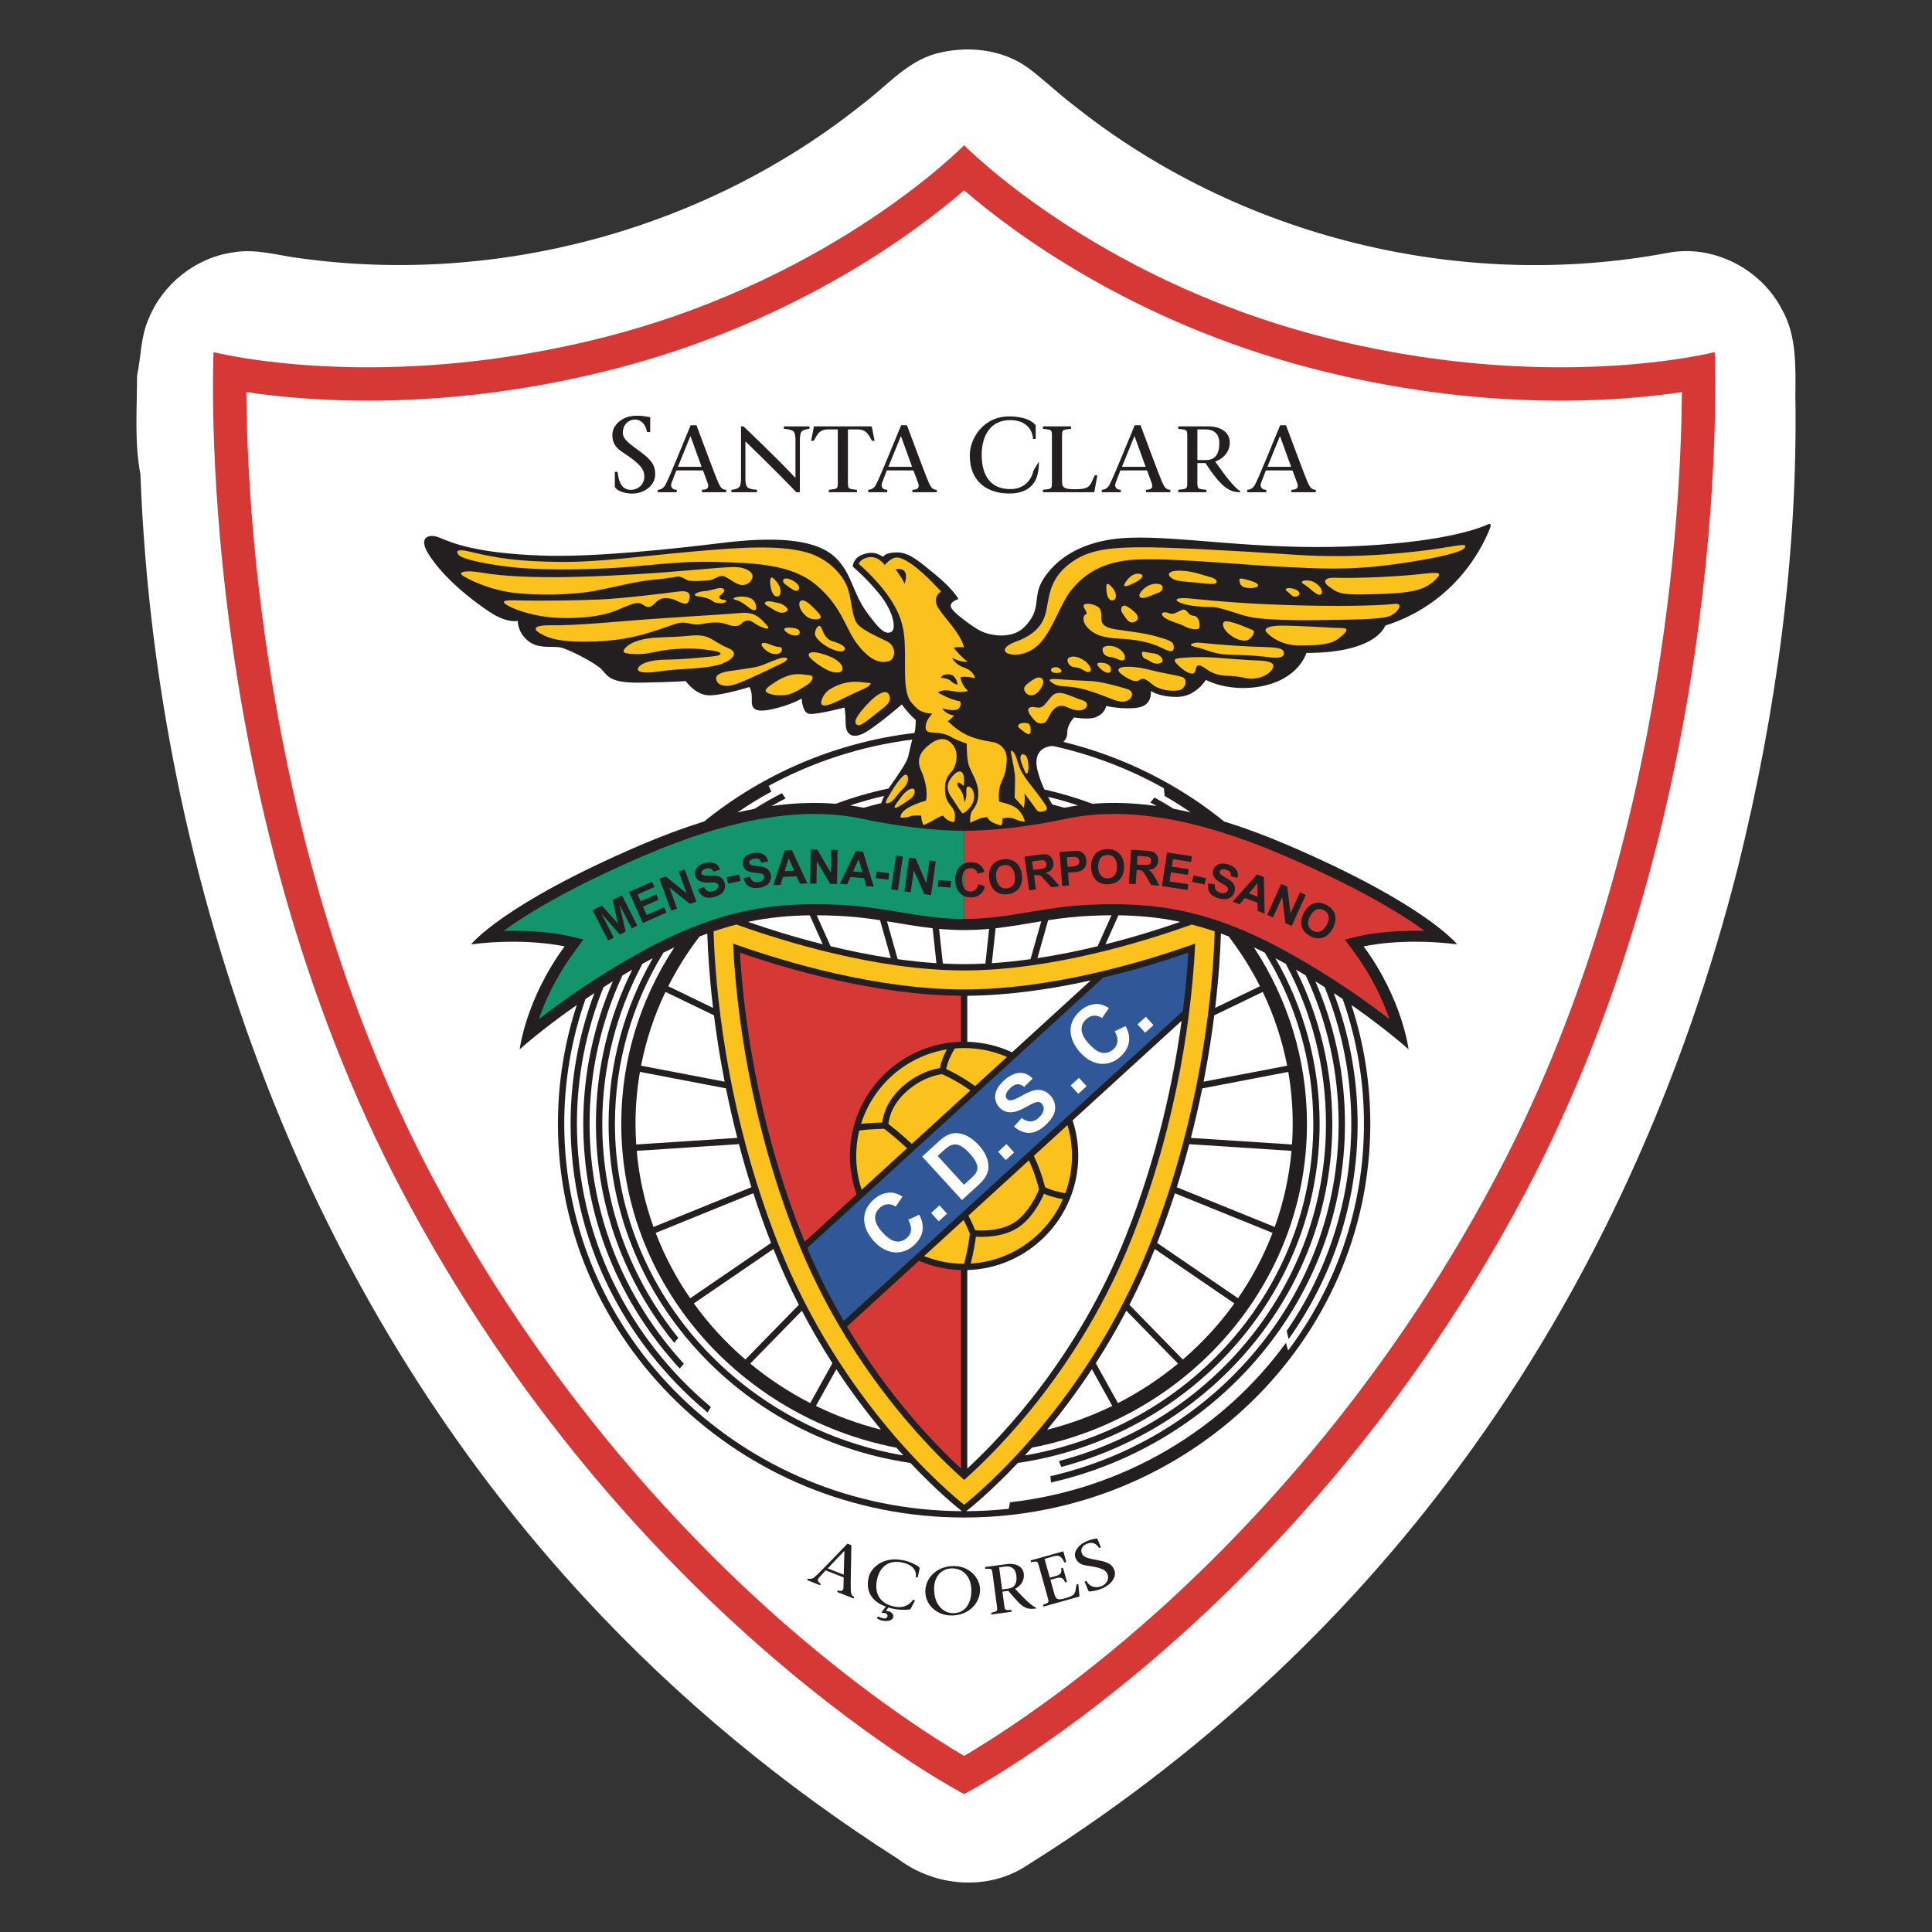 <?xml version="1.0" encoding="utf-8"?>
<!-- Generator: Adobe Illustrator 16.0.0, SVG Export Plug-In . SVG Version: 6.00 Build 0)  -->
<svg version="1.2" baseProfile="tiny" id="Layer_1" xmlns="http://www.w3.org/2000/svg" xmlns:xlink="http://www.w3.org/1999/xlink"
	 x="0px" y="0px" width="800px" height="800px" viewBox="0 0 800 800" xml:space="preserve">
<rect x="0" y="0" width="800" height="800" fill="#333333" stroke="none"/>
<g>
	<path fill="#FFFFFF" d="M387.23,22.311c12.819-3.526,27.396-2.18,38.435,5.749c6.521,4.81,12.3,10.537,18.778,15.408
		c68.471,54.746,160.479,77.268,245.97,61.267c18.577-3.689,38.574,6.298,47.395,23.297c6.22,10.843,5.697,23.826,5.618,35.933
		c1.061,65.363-7.918,130.647-23.497,193.974c-22.459,89.25-60.673,174.793-115.146,248.535
		c-48.594,66.402-110.228,122.537-179.397,165.865c-16.138,10.784-38.136,9.03-53.414-2.523
		c-47.154-30.066-90.787-65.939-128.982-107.169c-55.375-59.577-99.088-130.077-129.586-205.978
		C80.368,374.1,61.47,285.582,58.152,196.472c-2.56-13.451-1.401-27.25-1.401-40.865c1.68-7.827,1.46-16.142,4.781-23.542
		c5.839-14.613,19.737-25.497,35.074-27.555c9.379-1.693,18.658,1.344,27.916,2.466c81.891,11.25,168.041-11.985,233.052-64.183
		C367.152,35.579,375.373,25.714,387.23,22.311z"/>
	<g>
		<path fill="#D63935" d="M631.548,493.96c87.173-164.59,78.46-348.163,78.46-348.163s-69.498,17.922-163.916-6.716
			c-93.778-24.473-146.87-78.958-146.87-78.958s-53.098,54.484-146.875,78.958c-94.417,24.639-163.919,6.716-163.919,6.716
			s-8.71,183.572,78.464,348.163c93.76,177.032,232.328,248.938,232.328,248.938S537.787,670.992,631.548,493.96z"/>
		<path fill="#FFFFFF" d="M255.824,152.403c74.112-19.34,123.487-56.416,143.398-73.587c19.907,17.171,69.28,54.247,143.392,73.587
			c70.214,18.323,126.855,14.001,153.82,9.958c-0.299,47.527-7.317,193.485-77.055,325.156
			c-47.229,89.175-106.24,150.505-147.431,186.249c-33.434,29.015-60.855,46.338-72.73,53.324
			c-11.877-6.986-39.299-24.31-72.733-53.324c-41.185-35.744-100.197-97.074-147.428-186.249
			c-69.736-131.671-76.756-277.629-77.055-325.156C128.965,166.404,185.608,170.726,255.824,152.403L255.824,152.403z"/>
		<path fill="#231F20" d="M559.616,416.219c5.064,15.508,7.796,32.006,7.796,49.112c0,89.902-75.453,163.043-168.193,163.043
			c-92.743,0-168.194-73.141-168.194-163.043c0-17.119,2.735-33.629,7.806-49.145l-0.373,0.237
			c-14.749,10.312-23.266,18.09-23.266,18.09s2.404-20.546,18.576-42.618c0,0-15.518-3.716-38.685-0.875
			c0,0,12.917-16.557,70.156-41.089c9.033-3.872,17.501-7.01,25.45-9.5l0.855-0.265c24.131-19.541,53.976-32.66,86.716-36.622
			l0.383,0.016c0.65-2.412,0.521-5.483,0.521-5.483c-2.95-2.458-5.737-6.393-5.737-6.393s-12.458,10.821-16.884,12.458
			c-4.425,1.64-6.393-0.656-6.393-4.917s-0.491-6.229-0.491-6.229s-11.312,2.95-14.425,2.622c-3.116-0.327-3.279-6.392-3.279-6.392
			s-4.099,2.623-12.129,4.425c-8.033,1.804-8.666-0.818-8.525-3.934c0.163-3.606-0.983-5.245-0.983-5.245
			s-11.309,3.605-16.883,3.441c-5.572-0.163-9.508-5.9-9.508-5.9s-5.9,0.491-19.013,0.656c-13.113,0.164-13.279-3.115-16.063-5.738
			c-2.787-2.622-13.441-8.195-16.884-8.852c-3.444-0.655-9.345,0.821-13.607-2.95c-4.259-3.771-3.933-8.033-3.933-8.033
			s-4.426,1.148-11.801-3.77c-7.375-4.917-19.179-14.097-25.408-24.26c-3.983-6.501,0.166-8.359,4.917-6.393
			c4.754,1.967,14.425,6.393,42.292,7.377c21.803,0.77,54.584-2.787,74.584-5.246c19.997-2.459,37.701-2.131,46.388,5.573
			c7.292,6.468,7.375,14.752,13.605,23.276c4.699,6.432,7.375,9.344,9.999,8.033c2.388-1.194,0.821-8.688-4.754-15.572
			c-5.574-6.885-11.146-11.475-11.146-11.475s0-3.607,4.263-5.081c4.262-1.476,6.064-0.164,8.359,0.982c0,0,0.655-1.803,5.738-1.803
			c5.08,0,9.305,3.815,16.229,9.507c7.375,6.066,9.177,9.835,9.177,9.835s-3.768,0.984-3.113,3.279
			c0.497,1.74,6.229,6.229,10.982,9.179c4.754,2.952,14.26,4.262,19.342-0.819c7.707-7.706,3.114-12.293,7.868-19.835
			c4.756-7.539,14.921-16.416,35.733-17.211c21.475-0.82,52.104,5.087,90.484,3.606c37.432-1.444,53.184-6.993,57.97-9.142
			c1.186-0.532,1.42,0.096,0.781,1.73c-3.052,7.778-14.352,30.984-43.343,40.195c0,0-3.279,11.311-32.62,11.311
			c0,0-3.089,11.124-19.343,13.933c-13.276,2.294-22.292-2.787-22.292-2.787s-4.1,6.884-11.638,7.048
			c-7.542,0.164-11.146-2.458-11.146-2.458s0.817,5.902-5.246,6.885c-6.065,0.983-13.276-0.656-13.276-0.656
			s-0.338,3.252-4.593,4.753c-2.784,0.982-8.686,0-8.686,0s-2.787,2.95-2.787,6.065c0,1.593-0.514,2.97-1.584,3.981l0.694,0.249
			c24.573,6.122,46.994,17.503,65.899,32.829l0.402,0.089c8.063,2.511,16.661,5.691,25.841,9.624
			c57.238,24.534,70.156,41.089,70.156,41.089c-23.167-2.841-38.684,0.875-38.684,0.875c16.171,22.075,18.575,42.618,18.575,42.618
			s-8.426-7.692-23.022-17.919l-0.607-0.373V416.219z"/>
		<path fill="#FBC11C" d="M493.049,391.367c-19.441,6.852-57.485,18.341-93.83,18.341c-36.342,0-74.386-11.489-93.827-18.341
			l-1.848-0.649l0.104,1.954c1.237,23.39,6.283,70.104,26.187,120.195c21.071,53.036,54.933,87.015,68.51,99.164l0.875,0.782
			l0.874-0.782c13.581-12.146,47.439-46.122,68.513-99.164c19.9-50.086,24.948-96.8,26.187-120.195l0.104-1.954L493.049,391.367
			 M502.967,385.612c-0.563,19.908-4.3,72.898-27.052,130.159c-25.893,65.177-70.316,102.243-76.696,107.327
			c-6.383-5.084-50.802-42.15-76.699-107.327c-22.594-56.87-26.436-109.53-27.034-129.75l-0.012-0.363
			c3.261-1.107,6.444-2.05,9.57-2.842l0.546,0.23c19.008,6.808,57.594,18.791,93.626,18.791c36.423,0,75.454-12.243,94.237-19.006
			l0.554,0.144c2.727,0.707,5.498,1.527,8.327,2.474L502.967,385.612L502.967,385.612z"/>
	</g>
	<g>
		<path fill="#231F20" d="M341.892,650.257l-2.743,2.995c-0.788,0.88-0.573,1.966,0.714,2.478l-0.272,0.685l-5.324-2.11l0.27-0.681
			c0.788,0.311,1.815,0.197,2.629-0.485c2.174-1.817,9.006-9.077,13.738-13.936l1.638,0.647c-0.104,6.078-0.329,15.374-0.261,18.111
			c0.061,1.73,0.194,2.758,1.455,3.258l-0.272,0.684l-6.82-2.697l0.272-0.686c1.843,0.729,2.362-0.069,2.354-1.413l0.084-3.899
			L341.892,650.257 M349.369,652.057l0.284-9.786l-0.057-0.023l-6.869,7.182L349.369,652.057L349.369,652.057z"/>
		<path fill="#231F20" d="M378.917,662.626l-1.675,3.258c-0.131,0.607-0.709,0.598-1.626,0.661
			c-1.248,0.107-3.502,0.108-6.178-0.474c-0.554-0.122-1.07-0.263-1.582-0.434l-1.042,1.396c0.286,0.006,0.6,0.045,0.909,0.114
			c1.29,0.28,2.426,1.137,2.135,2.464c-0.324,1.495-2.535,1.884-4.47,1.462c-0.833-0.181-1.651-0.561-2.365-0.979l0.616-0.766
			c0.486,0.282,1.312,0.635,1.806,0.74c1.076,0.232,1.861,0.028,2.037-0.772c0.135-0.638-0.24-1.127-0.88-1.292
			c-0.45-0.156-0.958-0.181-1.408-0.19l-0.186-0.188l1.802-2.362c-5.021-1.784-8.542-5.597-7.164-11.935
			c0.927-4.263,6.185-9.031,14.457-7.233c2.982,0.65,4.29,1.456,5.701,2.228c0.808,0.434,1.06,0.896,0.963,1.339l-0.776,3.568
			l-0.801-0.174c0.391-2.233-0.654-4.98-5.544-6.045c-5.752-1.251-9.333,1.884-10.445,6.86c-1.23,5.501,0.727,9.985,7,11.347
			c4.092,0.89,6.454-0.798,7.914-2.77L378.917,662.626L378.917,662.626z"/>
		<path fill="#231F20" d="M383.171,658.692c0.205-6.113,5.641-10.437,12.184-10.217c6.824,0.229,10.61,5.656,10.464,10.017
			c-0.203,5.973-5.334,10.674-12.287,10.44C387.524,668.729,382.985,664.186,383.171,658.692 M402.203,659.222
			c0.229-6.768-3.738-9.648-7.575-9.78c-5.347-0.178-7.694,4.052-7.823,7.9c-0.232,6.851,3.553,10.49,7.61,10.629
			C400.264,668.167,402.075,663.014,402.203,659.222L402.203,659.222z"/>
		<path fill="#231F20" d="M421.254,663c-1.956-2.06-3.73-4.273-3.73-4.273l-2.446,0.331l0.694,5.191
			c0.351,2.611,0.207,2.489,3.054,2.42l0.099,0.729l-8.391,1.126l-0.099-0.729c2.768-0.687,2.663-0.529,2.31-3.138l-1.69-12.638
			c-0.353-2.608-0.209-2.484-3.059-2.415l-0.097-0.732l9.079-1.215c3.15-0.425,6.498,0.642,6.94,3.926
			c0.388,2.888-1.31,5.147-3.6,6.311l3.617,3.772c1.833,1.842,3.845,3.573,5.018,4.017l0.048,0.365
			C425.398,666.594,423.669,665.586,421.254,663 M414.956,658.158l2.587-0.346c2.713-0.365,3.714-2.386,3.289-5.559
			c-0.413-3.059-2.427-3.877-4.702-3.568l-2.402,0.322L414.956,658.158z"/>
		<path fill="#231F20" d="M431.887,664.548c2.642-1.066,2.558-0.894,1.848-3.43l-3.438-12.274c-0.708-2.538-0.55-2.437-3.362-1.972
			l-0.195-0.709l13.546-3.794l1.23,4.392l-0.788,0.22c-0.87-1.932-1.896-3.262-4.077-2.65l-4.121,1.153l2.185,7.8l2.544-0.714
			c1.91-0.533,2.538-1.442,2.123-3.153l0.788-0.22l1.628,5.811l-0.787,0.221c-0.515-1.591-1.477-2.354-3.51-1.784l-2.542,0.713
			l1.725,6.165c0.647,2.32,1.885,2.176,4.613,1.416c4.394-1.231,3.866-2.292,4.444-5.597l0.786-0.224l0.468,5.162l-14.912,4.177
			L431.887,664.548z"/>
		<path fill="#231F20" d="M455.096,641.003c-0.996-1.731-2.708-2.734-5.033-1.766c-1.683,0.699-2.868,2.114-2.061,4.049
			c0.761,1.829,3.251,2.081,6.975,2.832c3.939,0.784,5.483,1.703,6.388,3.872c1.297,3.113-1.532,6.315-5.019,7.769
			c-1.858,0.773-3.585,1.127-5.314,1.233c-0.139-0.003-0.27-0.072-0.356-0.282l-1.568-3.763l0.756-0.317
			c1.527,2.771,4.129,3.035,6.365,2.105c2.063-0.86,3.16-2.975,2.364-4.882c-0.706-1.699-2.301-2.661-7.739-3.435
			c-1.959-0.287-4.331-0.497-5.52-3.349c-0.979-2.35,1.151-5.418,4.494-6.812c1.248-0.52,2.96-1.077,4.272-1.196
			c0.195-0.02,0.27,0.072,0.324,0.202l1.428,3.425L455.096,641.003z"/>
		<path fill="#231F20" d="M262.634,173.747c-2.704,0.163-4.67,2.294-4.737,5.283c-0.067,3.028,3.029,4.847,7.356,8.092
			c4.589,3.419,6.059,5.625,6.059,9.216c0,5.149-5.3,8.458-10.472,8.006c-5.32-0.463-6.237-2.73-6.237-2.73v-6.233h1.124
			c0.478,4.804,2.169,7.45,5.502,7.45c3.072,0,5.582-2.336,5.582-5.496c0-2.813-1.515-5.106-8.005-9.391
			c-2.338-1.559-5.3-3.247-5.239-7.963c0.052-3.694,3.413-6.726,7.181-7.546c3.771-0.819,8.487,0.328,8.487,0.328v6.146
			l-1.317-0.033C267.382,175.647,265.339,173.582,262.634,173.747z"/>
		<path fill="#231F20" d="M280.053,194.79l-1.992,5.218c-0.563,1.518,0.259,2.804,2.165,2.804v1.013h-7.877v-1.013
			c1.169,0,2.424-0.662,3.119-1.948c1.86-3.427,6.923-16.162,10.516-24.769h2.421c2.943,7.828,7.358,19.824,8.829,23.291
			c0.951,2.18,1.646,3.426,3.506,3.426v1.013h-10.084v-1.013c2.726,0,2.985-1.286,2.293-2.999l-1.86-5.023H280.053 M290.527,193.31
			l-4.588-12.658h-0.087l-5.149,12.658H290.527L290.527,193.31z"/>
		<path fill="#231F20" d="M306.843,176.562h1.035c0,0,14.974,14.215,21.42,21.266h0.089V181.82c0-0.818-0.176-1.48-0.262-2.104
			c-0.215-1.401-1.686-1.947-4.542-2.141v-1.013h10.603v1.013c-2.036,0.194-3.506,0.739-3.724,2.141
			c-0.086,0.624-0.26,1.286-0.26,2.104v22.004h-1.47c-6.881-7.321-21.077-21.062-21.077-21.062v15.804
			c0,0.819,0.173,1.481,0.262,2.104c0.215,1.402,1.688,1.947,4.544,2.142v1.013h-10.606v-1.013c2.078-0.195,3.507-0.739,3.724-2.142
			c0.086-0.623,0.259-1.285,0.259-2.104L306.843,176.562L306.843,176.562z"/>
		<path fill="#231F20" d="M351.109,198.957c0,3.622-0.173,3.427,3.724,3.855v1.013h-11.644v-1.013
			c3.895-0.428,3.722-0.233,3.722-3.855v-21.15h-3.895c-3.763,0-4.63,2.144-6.058,4.714h-1.083l1.168-5.959h23.931l1.169,5.959
			h-1.083c-1.426-2.57-2.293-4.714-6.056-4.714h-3.896V198.957z"/>
		<path fill="#231F20" d="M367.207,194.79l-1.989,5.218c-0.563,1.518,0.26,2.804,2.162,2.804v1.013h-7.877v-1.013
			c1.171,0,2.426-0.662,3.118-1.948c1.861-3.427,6.923-16.162,10.516-24.769h2.421c2.943,7.828,7.358,19.824,8.829,23.291
			c0.951,2.18,1.643,3.426,3.506,3.426v1.013h-10.083v-1.013c2.726,0,2.987-1.286,2.293-2.999l-1.861-5.023H367.207 M377.68,193.31
			l-4.588-12.658h-0.087l-5.149,12.658H377.68L377.68,193.31z"/>
		<path fill="#231F20" d="M430.157,191.122c0,0,0.247,2.868-0.737,6.064c-1.091,3.55-4.092,7.021-10.978,7.157
			c-8.873,0.176-16.878-4.24-16.878-15.836c0-6.666,5.4-16.415,17.039-16.072c8.355,0.246,10.266,3.738,10.266,3.738v5.583h-1.124
			c-0.129-3.463-2.609-7.806-9.49-7.806c-8.093,0-11.715,6.419-11.757,14.21c-0.045,8.611,3.526,14.618,12.347,14.353
			c5.377-0.162,8.266-3.852,9.056-7.555L430.157,191.122z"/>
		<path fill="#231F20" d="M431.857,202.812c3.894-0.428,3.721-0.233,3.721-3.855v-17.526c0-3.624,0.173-3.428-3.721-3.855v-1.013
			h11.64v1.013c-3.896,0.427-3.724,0.232-3.724,3.855v18.149c0,2.727,1.69,3,5.542,3c6.274,0,6.015-1.597,8.004-5.764h1.082
			l-1.3,7.01h-21.244V202.812z"/>
		<path fill="#231F20" d="M463.924,194.79l-1.994,5.218c-0.561,1.518,0.263,2.804,2.167,2.804v1.013h-7.877v-1.013
			c1.169,0,2.422-0.662,3.113-1.948c1.863-3.427,6.927-16.162,10.517-24.769h2.424c2.945,7.828,7.358,19.824,8.828,23.291
			c0.952,2.18,1.644,3.426,3.506,3.426v1.013h-10.083v-1.013c2.725,0,2.984-1.286,2.296-2.999l-1.864-5.023H463.924 M474.396,193.31
			l-4.588-12.658h-0.087l-5.149,12.658H474.396z"/>
		<path fill="#231F20" d="M499.166,191.751h-3.351v7.206c0,3.622-0.175,3.427,3.722,3.855v1.013h-11.641v-1.013
			c3.896-0.428,3.722-0.233,3.722-3.855v-17.526c0-3.624,0.173-3.428-3.722-3.855v-1.013h12.592c4.371,0,8.742,2.064,8.742,6.621
			c0,4.011-2.729,6.776-6.059,7.945l4.24,5.804c2.164,2.843,4.588,5.569,6.101,6.386v0.506
			C509.329,203.825,505.888,202.134,499.166,191.751 M495.815,190.504h3.591c3.766,0,5.495-2.569,5.495-6.971
			c0-4.245-2.595-5.727-5.755-5.727h-3.331V190.504z"/>
		<path fill="#231F20" d="M524.16,194.79l-1.992,5.218c-0.561,1.518,0.26,2.804,2.167,2.804v1.013h-7.877v-1.013
			c1.166,0,2.421-0.662,3.112-1.948c1.861-3.427,6.927-16.162,10.518-24.769h2.423c2.943,7.828,7.356,19.824,8.829,23.291
			c0.951,2.18,1.643,3.426,3.504,3.426v1.013h-10.081v-1.013c2.725,0,2.986-1.286,2.293-2.999l-1.861-5.023H524.16 M534.634,193.31
			l-4.589-12.658h-0.086l-5.15,12.658H534.634L534.634,193.31z"/>
	</g>
	<g>
		<path fill="#FBC11C" d="M393.59,307.421c-2.69-2.392-5.9-1.639-9.67,1.64c-3.771,3.278-4.1,6.557-2.459,10.163
			c1.638,3.605,2.788,8.688,1.967,12.293c0,0-11.146,2.95-10.492,7.05c0,0,2.13,0.163,3.771-0.492
			c1.638-0.657,4.754-0.326,4.754-0.326s0,2.456,0.984,3.934c0,0,2.622-1.146,4.751-2.461c2.132-1.31,3.279-1.472,3.279-1.472
			s1.804,2.622,4.591,2.622c0,0,1.313-3.442-0.983-6.229c-2.296-2.787-2.787-4.1-2.787-7.869c0-3.769,1.638-5.573,2.95-7.048
			C395.558,317.748,398.016,311.355,393.59,307.421L393.59,307.421z"/>
		<path fill="#FBC11C" d="M375.395,320.863c-0.983-0.589-3.442,2.294-6.066,6.557c-2.622,4.263-3.442,5.737-1.31,5.081
			c2.129-0.655,3.276-3.44,5.9-5.9C376.542,324.141,376.215,321.355,375.395,320.863z"/>
		<path fill="#FBC11C" d="M373.263,329.879c-2.71,3.617-3.439,4.588-2.458,4.588c0.985,0,3.936-2.13,6.066-3.605
			c2.132-1.475,2.295-3.933,1.312-4.261C377.199,326.273,375.232,327.256,373.263,329.879L373.263,329.879z"/>
		<path fill="#FBC11C" d="M394.737,321.027c-2.305,2.514-3.441,5.247-0.82,9.015c2.624,3.771,4.262,7.05,4.919,6.723
			c0.654-0.331,2.784-1.804,3.933-4.264c1.146-2.459,0.492-5.409-0.82-6.391c-1.312-0.984-1.966-0.329-1.803,2.13
			c0.166,2.459-0.818,3.935-0.818,3.935s-0.328-3.77-1.804-5.41c-1.475-1.639-1.475-3.115-0.163-2.623
			c1.309,0.492,1.966,2.95,1.801-1.475C399,318.241,396.541,319.06,394.737,321.027L394.737,321.027z"/>
		<path fill="#FBC11C" d="M418.67,312.011c0.452,2.417,1.638,7.705,1.638,10.163c0,2.459-0.162,8.196-0.162,8.196
			s1.969,2.13,3.768,4.097c0,0,0.657-2.293,0.329-5.899c0,0,2.295,3.115,3.77,5.081c1.476,1.967,1.476,2.95,4.097,2.296
			c2.625-0.657,0.986-2.296-1.146-5.412c-2.13-3.113-4.588-5.736-6.558-8.687c-1.966-2.95-2.784-5.245-3.442-7.704
			C420.308,311.683,418.176,309.389,418.67,312.011L418.67,312.011z"/>
		<path fill="#FBC11C" d="M424.242,312.503c-1.852-0.741-2.128,1.311-1.149,3.77c0.985,2.459,1.804,5.245,2.461,3.607
			C426.211,318.241,425.88,313.159,424.242,312.503z"/>
		<path fill="#FBC11C" d="M425.717,299.553c-2.842-0.812-5.246,0.656-3.603,1.968c1.639,1.311,3.113,2.621,4.097,2.458
			C427.192,303.815,426.865,299.882,425.717,299.553z"/>
		<path fill="#FBC11C" d="M355.561,233.494c0,0,0.655-2.294,4.425-2.786c3.771-0.492,6.393,3.277,6.393,3.277
			s2.638-3.461,5.409-3.115c3.933,0.493,11.148,6.556,17.867,14.097c0,0-4.097,2.296-0.98,7.048
			c3.113,4.755,9.013,10.165,10.489,16.064c0,0-2.458-0.328-4.262,0.164c0,0,2.953,3.77,5.737,5.736c0,0-2.621,0.492-6.392-1.639
			c0,0,1.146,2.787,4.591,3.935c3.439,1.146,4.425,2.95,4.917,4.59c0,0-3.279-0.984-6.066-0.492c0,0,0.166,2.95,3.114,5.738
			c0,0-1.802,0.654-4.589,0.327c-2.787-0.327-5.572-1.311-7.867,0.327c0,0,5.245,3.114,9.179,3.606c0,0,0.818,1.804-0.657,3.115
			c-1.475,1.311-6.718-0.164-6.718-0.164s1.309,2.458,4.917,2.951c0,0-1.475,1.802-2.624,2.294c0,0,2.787,2.952,6.558,5.083
			c3.77,2.129,8.03,2.95,11.965,3.604c3.935,0.656,5.9,3.771,5.9,6.721s-0.491,6.558-1.966,9.343
			c-1.476,2.788-1.476,6.557-1.149,8.689c0,0,4.003,0.697,6.396,2.13c3.275,1.966,4.259,6.063,4.259,6.063s-1.638,0.166-3.934-0.983
			c-2.295-1.146-5.408-0.326-5.408-0.326s0.163,1.966-0.492,2.95c0,0-1.967-0.492-3.605-1.31c-1.641-0.821-2.132-2.135-2.132-2.135
			s-1.804,0-3.441,0.657c-1.639,0.657-3.605,1.638-3.605,1.638s-0.491-3.441,0.983-5.245c1.476-1.802,2.458-4.097,2.293-7.704
			c-0.16-3.606-2.456-7.377-3.604-9.999c-1.146-2.622-1.146-8.032-1.146-9.834c0,0-4.1-1.311-6.558-2.786
			c-2.458-1.475-5.08-1.64-7.868-1.805c-2.787-0.163-2.787-1.475-2.458-3.441c0.326-1.967,2.622-4.427,2.622-4.427
			s-4.263,0.165-6.721-2.458c-2.458-2.623-4.589-3.606-4.589-15.571c0-11.966,0.347-18.042-4.262-26.391
			C365.232,241.527,355.561,233.494,355.561,233.494 M374.574,236.608c-1.312-1.639-3.77-0.819-3.77-0.819s2.295,2.788,3.77,5.902
			C374.574,241.691,375.886,238.248,374.574,236.608 M393.754,282.015c1.312,1.311,2.787,1.475,2.787,1.475s-0.491-4.1-3.607-4.263
			c-3.113-0.163-3.279,1.475-3.279,1.475S392.442,280.703,393.754,282.015L393.754,282.015z"/>
		<path fill="#FBC11C" d="M356.87,294.145c-2.3,2.761-3.276,4.754-2.292,5.737c0.983,0.983,2.129,0.492,7.212-3.606
			c5.08-4.098,7.047-4.917,6.555-7.869C367.856,285.457,364.249,285.294,356.87,294.145z"/>
		<path fill="#FBC11C" d="M343.594,285.457c-3.007,1.879-4.425,6.065-2.95,6.557c1.476,0.491,4.263-0.655,9.834-3.442
			c5.575-2.787,8.854-3.771,9.671-4.918c0.82-1.146,0.657-0.655-2.95-1.146C353.594,282.015,348.84,282.178,343.594,285.457
			L343.594,285.457z"/>
		<path fill="#FBC11C" d="M420.8,265.623c-4.979,1.81-5.737,3.934-3.605,4.917c2.133,0.983,8.686,1.311,13.931-4.754
			c5.246-6.064,8.033-16.063,12.624-21.636c4.589-5.573,11.967-11.802,27.044-12.458c15.083-0.656,42.949,2.131,59.176,2.95
			c16.229,0.819,28.195,1.639,47.374-0.983c19.179-2.623,28.356-5.246,29.179-6.886c0.818-1.638-0.493-1.309-9.676,0.165
			c-9.178,1.475-33.438,4.589-60.319,2.787c-26.884-1.804-53.433-3.254-65.076-3.114c-13.604,0.163-22.129,1.311-29.67,7.704
			c-7.539,6.392-7.374,13.604-8.686,19.177C431.783,259.066,428.012,263,420.8,265.623L420.8,265.623z"/>
		<path fill="#FBC11C" d="M491.938,247.754c-3.808-0.367-6.557,0.329-3.275,1.804c3.275,1.476,9.671,1.802,13.275,1.802
			c3.607,0,10.983,3.279,16.392,4.263c5.409,0.983,16.558,1.312,27.701,1.148c11.149-0.164,25.737-0.164,29.343-1.64
			c3.607-1.475,6.065-5.573,2.132-5.081c-3.934,0.491-16.721,1.148-38.192,0.656C517.841,250.214,505.546,249.066,491.938,247.754z"
			/>
		<path fill="#FBC11C" d="M454.566,251.198c-3.22-1.791-6.721-1.475-5.734,0.327c0.98,1.804,1.638,2.623,0.652,2.95
			c-0.983,0.329-1.639,2.952,1.149,5.737c2.784,2.788,6.392,3.935,13.277,4.263c6.882,0.328,12.785,1.639,16.719,3.605
			c3.934,1.968,5.411,2.295,5.411-0.164c0-2.458-2.298-2.95-7.378-4.425c-5.082-1.477-12.13-2.131-17.049-2.952
			c-4.918-0.818-5.572-2.622-5.572-4.425C456.042,254.313,456.042,252.017,454.566,251.198L454.566,251.198z"/>
		<path fill="#FBC11C" d="M466.859,251.198c-2.233-1.422-3.276,0.983-2.127,2.622c1.144,1.641,2.456,4.099,4.097,3.936
			C470.467,257.59,474.074,255.788,466.859,251.198z"/>
		<path fill="#FBC11C" d="M552.264,239.231c-3.61-0.098-4.92,1.64-1.804,3.771c3.113,2.131,3.771,3.279,13.442,3.114
			c9.67-0.163,18.029-0.329,23.44-1.966c5.408-1.64,8.196-5.083,8.521-6.065c0.329-0.985-1.146-1.148-8.196-0.329
			C580.621,238.577,564.228,239.559,552.264,239.231z"/>
		<path fill="#FBC11C" d="M490.792,236.445c-5.376-0.598-8.032,0.655-6.229,2.458c1.804,1.803,4.917,1.803,8.524,2.131
			c3.607,0.327,9.343,1.146,10.326,0.492c0.985-0.656,0.166-1.968-2.459-2.623C498.334,238.248,495.218,236.937,490.792,236.445z"/>
		<path fill="#FBC11C" d="M479.976,241.855c-1.765-0.378-4.426,0-6.722,2.294c-2.295,2.293-1.641,3.604,0.163,3.441
			c1.804-0.164,4.263-1.475,6.229-2.131C481.613,244.804,482.269,242.346,479.976,241.855L479.976,241.855z"/>
		<path fill="#FBC11C" d="M470.63,240.871c2.393-1.266,3.444-2.95,1.149-3.279c-2.295-0.326-4.263,1.312-5.572,3.279
			C464.893,242.837,465.058,243.822,470.63,240.871z"/>
		<path fill="#FBC11C" d="M459.976,242.673c-1.48-1.483-2.13-1.311-1.801,1.966c0.325,3.279,1.475,4.263,2.784,3.936
			C462.271,248.248,462.926,245.625,459.976,242.673z"/>
		<path fill="#FBC11C" d="M484.234,253.984c-2.747-1.177-4.259,0.165-1.966,1.804c2.295,1.64,6.395,2.459,8.361,3.606
			c1.966,1.146,5.9,1.803,6.065,0.329c0.163-1.476-0.165-4.591-2.458-4.754c-2.299-0.164-2.133-1.804-3.607-2.458
			C489.154,251.853,486.53,254.968,484.234,253.984z"/>
		<path fill="#FBC11C" d="M508.005,257.263c-2.308-0.23-2.132,2.623,0.655,5.081c2.786,2.46,6.068,3.279,7.706,2.786
			c1.639-0.49,3.934-3.604,2.293-4.261C517.019,260.213,511.283,257.59,508.005,257.263z"/>
		<path fill="#FBC11C" d="M496.53,266.115c-2.175-0.219-5.572,0.984-1.473,1.802c4.097,0.819,7.536,2.952,12.949,3.114
			c5.407,0.165,11.308,0.329,16.39,0.984c5.083,0.656,7.213,0.327,7.213-1.475s-1.476-2.459-8.196-2.623
			S508.007,267.261,496.53,266.115z"/>
		<path fill="#FBC11C" d="M490.301,272.342c-4.255,0.284-5.08,0.656-2.13,3.444c2.95,2.787,6.227,4.261,6.721,2.131
			c0.492-2.131,0.818-3.443,3.935-1.313c3.112,2.132,4.916,3.115,10.491,3.279c5.571,0.164,6.72,1.64,10.816,0.984
			c4.1-0.656,6.559-2.95,7.05-4.59c0.492-1.639-1.149-2.623-6.395-2.787c-5.243-0.163-12.456-0.819-17.047-1.148
			C499.154,272.015,495.218,272.015,490.301,272.342L490.301,272.342z"/>
		<path fill="#FBC11C" d="M477.683,270.54c-4.29-0.477-5.083-1.475-4.757,0.491c0.328,1.967,1.641,1.64,3.278,2.788
			c1.639,1.146,3.442,1.311,4.754,0.491C482.269,273.49,480.63,270.869,477.683,270.54z"/>
		<path fill="#FBC11C" d="M463.254,268.573c-2.732-1.728-6.881-1.475-6.718,0.492c0.16,1.966,1.31,2.786,3.771,3.114
			c2.456,0.328,2.787,1.311,4.426,1.311C466.37,273.49,466.37,270.54,463.254,268.573z"/>
		<path fill="#FBC11C" d="M447.191,272.507c-2.884-1.31-5.738-0.492-5.081,1.476c0.653,1.966,1.965,2.294,3.933,2.458
			c1.966,0.164,4.099,2.623,5.245,1.639C452.435,277.098,450.796,274.146,447.191,272.507z"/>
		<path fill="#FBC11C" d="M456.696,274.474c-2.445-0.282-2.95,0.329-1.638,1.804c1.314,1.475,2.95,2.459,4.097,2.295
			C460.304,278.408,460.959,274.965,456.696,274.474L456.696,274.474z"/>
		<path fill="#FBC11C" d="M438.504,276.604c-1.196-0.747-3.607-0.164-3.276,0.984c0.326,1.148,1.801,1.148,3.276,0.984
			C439.979,278.408,439.815,277.424,438.504,276.604z"/>
		<path fill="#FBC11C" d="M431.783,283.49c0.978-2.691-1.313-3.771-3.608-2.296c-2.295,1.477-4.422,2.95-4.097,4.262
			c0.326,1.311,1.149,2.459,3.114,2.459C429.161,287.916,431.125,285.294,431.783,283.49L431.783,283.49z"/>
		<path fill="#FBC11C" d="M428.504,292.832c-2.582-0.454-3.771,0.821-1.639,3.608c2.131,2.786,2.948,3.277,4.752,3.113
			c1.804-0.163,2.295-2.295,3.61-4.425c1.307-2.131,3.438-3.606,6.226-2.458c2.788,1.148,4.263,1.804,6.556,1.311
			c2.295-0.491,3.279-3.114,0-4.098c-3.276-0.983-6.721-2.949-9.179-2.949c-2.459,0-3.114,0.982-5.083,3.441
			C431.783,292.832,431.291,293.325,428.504,292.832L428.504,292.832z"/>
		<path fill="#FBC11C" d="M437.521,281.194c-2.637-0.181-4.263,0.164-1.149,1.967c3.116,1.804,5.739,0.164,14.263,2.787
			c8.521,2.623,11.309,4.754,14.588,4.59c3.278-0.165,5.245-4.098,1.475-5.245c-3.771-1.149-10.817-3.116-15.08-3.279
			C447.356,281.851,442.274,281.523,437.521,281.194L437.521,281.194z"/>
		<path fill="#FBC11C" d="M467.846,276.113c-4.92-0.176-6.231,1.148-2.953,3.443c3.279,2.294,5.574,3.115,7.05,1.967
			c1.475-1.147,2.95,0,5.571,2.13c2.624,2.132,8.198,2.788,10.82,2.132c2.624-0.655,3.934-4.755,0.82-5.573
			c-3.113-0.819-8.196-1.639-10.82-2.294C475.713,277.261,472.435,276.277,467.846,276.113z"/>
		<path fill="#FBC11C" d="M518.005,240.543c-4.082-1.209-5.083-1.476-4.755,0.164c0.329,1.64,0.983,2.787,4.591,2.787
			C521.446,243.493,522.43,241.855,518.005,240.543z"/>
		<path fill="#FBC11C" d="M535.706,243.822c-2.394-0.705-4.263-0.164-2.787,0.982c1.478,1.149,2.458,2.787,4.1,2.131
			C538.659,246.281,538.493,244.64,535.706,243.822L535.706,243.822z"/>
		<path fill="#FBC11C" d="M544.067,241.035c-2.711-1.42-6.558-0.492-4.262,0.82c2.293,1.309,5.079,4.588,6.72,4.425
			C548.167,246.116,547.51,242.837,544.067,241.035z"/>
		<path fill="#FBC11C" d="M530.789,259.066c-5.083,0-7.541,0.982-6.556,2.459c0.984,1.475,6.063,5.736,13.442,5.736
			c7.375,0,13.276-0.163,16.717-2.95c3.442-2.786,4.592-4.262,0.821-4.262C551.442,260.049,538.984,259.066,530.789,259.066
			L530.789,259.066z"/>
		<path fill="#FBC11C" d="M350.315,241.855c2.328,4.656,2.129,12.293,4.263,15.9c1.72,2.908,8.851,5.899,12.784,7.867
			c3.933,1.967,3.607,7.375,0.494,8.196c-3.115,0.819-7.049,0.163-12.458-6.558c-5.411-6.721-6.229-15.245-16.886-24.588
			c-10.654-9.343-26.553-9.507-42.29-9.999c-15.737-0.491-30.325,1.967-44.095,2.623c-13.768,0.654-30.16,0.82-41.963-0.656
			c-11.801-1.475-19.177-3.442-20.326-4.917c-1.146-1.475-0.596-2.574,4.591-1.312c12.129,2.952,21.143,4.098,37.537,4.262
			c16.393,0.165,34.094-2.458,54.585-4.262c20.488-1.802,35.571-2.786,46.88,0.164C341.608,230.709,347.528,236.281,350.315,241.855
			L350.315,241.855z"/>
		<path fill="#FBC11C" d="M199.346,237.1c-6.651-1.153-10.818-0.327-6.884,1.804c3.934,2.131,10.983,5.409,20.16,6.557
			c9.18,1.148,24.425,0.983,33.77-0.821c9.343-1.802,17.047-3.933,24.259-4.588c7.212-0.656,8.688-1.148,9.834-1.313
			c1.149-0.163,2.788,0.819,4.099,1.475c1.312,0.657,7.376,0.329,9.508,0c2.129-0.327,3.934-2.623,6.392-1.311
			c2.458,1.311,5.08,3.77,7.705,3.278c2.622-0.491,3.441-2.623,3.441-3.77s-2.295-3.771-8.359-3.606
			c-6.066,0.164-22.949,1.967-36.883,2.786C252.456,238.412,219.18,240.543,199.346,237.1z"/>
		<path fill="#FBC11C" d="M212.296,248.575c-4.425-0.102-5.246,0.819-0.163,3.114c5.08,2.294,12.292,3.771,17.867,4.098
			c5.572,0.327,17.209,0.327,25.406-3.114c8.195-3.442,8.853-3.607,11.312-1.967c2.458,1.639,3.605-0.165,5.409-1.804
			c1.804-1.638,4.917-1.638,8.033-0.163c3.114,1.475,4.589,1.967,5.246-0.491c0.655-2.46-0.166-3.936-4.754-3.28
			c-4.591,0.657-23.77,2.95-32.458,3.28C239.506,248.575,226.556,248.902,212.296,248.575L212.296,248.575z"/>
		<path fill="#FBC11C" d="M228.197,258.902c-5.575-0.085-8.688,0.983-4.425,3.441c4.262,2.46,10.163,3.771,22.783,3.279
			c12.622-0.493,19.834-2.787,27.21-5.246c7.375-2.459,7.705-3.115,12.132-2.131c4.425,0.983,4.752-0.328,9.668-0.491
			c4.92-0.166,5.903,1.474,8.688,1.474c2.787,0,2.296-1.147,4.099-1.967c1.804-0.821,2.95,0,4.591,1.148
			c1.638,1.146,7.209,3.442,4.425,0.327c-2.788-3.114-5.083-5.409-10.491-4.918c-5.409,0.493-25.408,1.641-38.851,2.622
			C254.585,257.427,238.851,259.066,228.197,258.902z"/>
		<path fill="#FBC11C" d="M258.848,268.41c-1.569,1.864-0.491,2.293,4.754,2.459c5.246,0.163,8.359-1.64,16.393-2.132
			c8.033-0.491,11.309,0.164,15.08,0.656c3.77,0.492,5.083,1.968-0.327,2.458c-5.408,0.492-10.983,1.148-19.505,1.313
			c-8.524,0.164-11.148,2.786-11.148,3.935c0,1.146,2.132,1.967,9.671,0.819c7.541-1.148,18.196-0.819,24.262-2.788
			c6.063-1.966,7.704-5.081,3.604-6.72s-6.066-3.606-8.688-4.591c-2.622-0.983-5.245-0.818-8.359-0.491
			c-3.115,0.327-7.87,0.491-12.295,0.656C267.864,264.147,261.472,265.294,258.848,268.41z"/>
		<path fill="#FBC11C" d="M301.795,277.917c-4.883,0.762-5.735,2.294-5.081,3.934c0.654,1.64,3.276,3.443,9.671,0.82
			c6.392-2.624,14.262-6.558,17.375-8.033c3.114-1.475,2.625-2.623,0.33-2.296c-2.296,0.329-6.887,2.623-9.509,3.444
			C311.959,276.604,307.04,277.098,301.795,277.917z"/>
		<path fill="#FBC11C" d="M318.187,266.606c-2.83-1.062-3.768,0-1.802,1.967c1.967,1.967,4.097,2.623,5.9,2.13
			c1.805-0.49,1.967-2.786,0.492-2.786S319.499,267.099,318.187,266.606z"/>
		<path fill="#FBC11C" d="M291.468,244.804c-2.782,0.147-5.408,1.804-2.458,2.131c2.95,0.329,5.083,1.148,6.063,1.967
			c0.986,0.821,2.625,0.983,4.1,0.821c1.475-0.165,2.295-1.148,0.654-1.313c-1.638-0.163-2.95-0.983-1.146-2.294
			c1.804-1.312,1.475-2.458-0.163-2.623C296.877,243.329,294.584,244.64,291.468,244.804L291.468,244.804z"/>
		<path fill="#FBC11C" d="M308.352,247.1c-3.622-0.363-5.9,0.818-3.771,1.311c2.133,0.492,3.934,1.968,5.409,3.115
			c1.475,1.148,3.442,1.966,3.116-0.327C312.778,248.902,311.631,247.427,308.352,247.1z"/>
		<path fill="#FBC11C" d="M320.153,249.231c-3.068-0.838-4.588,0.492-2.458,1.639c2.133,1.146,4.591,3.278,6.724,2.786
			c2.129-0.492,2.293-1.475,0.488-2.786C323.106,249.559,321.957,249.723,320.153,249.231z"/>
		<path fill="#FBC11C" d="M320.319,239.559c-1.623-1.482-1.641,1.313-1.149,3.771c0.492,2.458,1.478,3.935,2.953,3.606
			C323.598,246.608,324.09,243.002,320.319,239.559z"/>
		<path fill="#FBC11C" d="M327.531,240.052c-3.422-1.522-4.1,0.655-2.295,1.966c1.804,1.312,3.607,2.787,4.754,2.622
			C331.137,244.477,331.957,242.018,327.531,240.052z"/>
		<path fill="#FBC11C" d="M327.04,259.886c-2.625-0.139-3.116,0.819-0.821,2.295c2.296,1.474,4.917,1.146,4.917-0.165
			C331.137,260.705,330.153,260.05,327.04,259.886L327.04,259.886z"/>
		<path fill="#FBC11C" d="M321.139,282.342c-3.852,2.452-5.083,3.606-3.279,4.589c1.804,0.984,5.738,1.311,8.525,0.657
			c2.785-0.657,6.718-3.28,8.193-4.263c1.475-0.983,3.279-3.606,0.329-3.77C331.957,279.392,328.352,277.752,321.139,282.342z"/>
		<path fill="#FBC11C" d="M336.219,251.034c-3.284-3.281-5.246-2.95-5.246-0.819s1.804,4.098,3.279,5.246
			c1.475,1.146,4.588,1.311,5.408,0.492C340.481,255.131,338.512,253.329,336.219,251.034z"/>
		<path fill="#FBC11C" d="M340.153,260.049c0.726,1.659,1.638,4.591,4.425,5.41c2.787,0.819,5.245,1.967,5.245,3.114
			s-1.475,1.803-5.082,0.327c-3.605-1.475-6.718-4.261-7.21-5.9C337.037,261.361,339.003,257.427,340.153,260.049z"/>
		<path fill="#FBC11C" d="M339.824,270.54c-4.275-1.156-6.393,0-3.934,2.295c2.458,2.294,6.557,4.917,8.851,5.409
			c2.295,0.492,4.262,0.329,4.099-1.64C348.677,274.638,345.89,272.179,339.824,270.54z"/>
	</g>
	<g>
		<path fill="#13946A" d="M399.219,367.777c-0.571-0.885-0.751-2.162-0.783-3.446c-0.012-0.568-0.055-2.293,0.778-3.523l0.002,0.175
			v6.516L399.219,367.777L399.219,367.777z"/>
		<path fill="#D63935" d="M399.219,371.204l0.003,9.325c9.84,0,18.024-1.369,26.684-2.824c7.799-1.302,15.864-2.653,25.572-3.071
			c26.513-1.142,49.475,1.771,81.979,19.807c18.363,10.184,32.759,20.489,41.875,27.58c-2.556-7.439-6.936-17.273-14.363-27.412
			l-4.083-5.57l6.714-1.606c0.523-0.123,10.59-2.379,26.311-1.961c-9.563-7-27.325-17.954-58.521-31.321
			c-36.048-15.448-65.598-20.365-90.329-15.03c-14.052,3.029-30.083,4.91-41.838,4.91h-0.003v13.343l0.005,0.225
			c0.764-0.331,1.653-0.526,2.675-0.551c0.786-0.02,2.758,0.01,4.347,1.508c0.724,0.688,1.1,1.507,1.396,2.485l-2.793,0.736
			c-0.393-1.525-1.573-2.323-3.029-2.288c-1.303,0.029-2.11,0.588-2.606,1.32l0.002,0.192v6.496l0.003,0.281
			c0.017,0.028,0.034,0.052,0.05,0.077c0.531,0.771,1.489,1.339,2.747,1.309c1.888-0.047,2.721-1.502,3.037-3.044l2.772,0.798
			c-0.267,1.107-1.127,4.573-5.73,4.682c-1.058,0.027-2.026-0.163-2.878-0.544v0.148H399.219z"/>
		<path fill="#13946A" d="M399.219,371.269l0.003,9.26c-9.845,0-18.028-1.369-26.693-2.824c-7.796-1.302-15.858-2.653-25.567-3.071
			c-26.512-1.142-49.474,1.771-81.979,19.807c-18.363,10.184-32.759,20.489-41.876,27.58c2.555-7.439,6.938-17.273,14.366-27.412
			l4.079-5.57l-6.713-1.606c-0.524-0.128-10.59-2.379-26.31-1.961c9.565-7,27.328-17.954,58.523-31.321
			c36.048-15.448,65.595-20.365,90.331-15.03c14.047,3.029,30.081,4.91,41.837,4.91v13.348l0.005,0.22
			c-2.656,1.154-3.786,3.961-3.711,7.002c0.076,3.17,1.49,5.46,3.706,6.456V371.269L399.219,371.269z"/>
	</g>
	<g>
		<path fill="#FFFFFF" d="M441.17,334.405c1.588-0.324,3.209-0.608,4.873-0.852l0.335-0.049c-3.906-1.303-7.887-2.449-11.937-3.43
			l-0.479-0.087c0.566,1.08,1.169,2.137,1.792,3.15l0.345,0.057c1.548,0.403,3.085,0.828,4.609,1.277L441.17,334.405L441.17,334.405
			z"/>
		<path fill="#FFFFFF" d="M358.022,334.388c2.139-0.627,4.304-1.21,6.491-1.739l0.381-0.054c0.309-1,0.716-1.991,1.265-3.054
			l-0.368,0.109c-4.47,1.025-8.863,2.25-13.162,3.667l-0.542,0.19c1.905,0.279,3.761,0.605,5.57,0.981L358.022,334.388
			L358.022,334.388z"/>
		<path fill="#FFFFFF" d="M320.111,333.395c1.71-0.963,3.437-1.895,5.186-2.797l-1.52-2.166c-3.765,1.953-7.444,4.046-11.022,6.273
			l-0.356,0.222c-2.301,0.435-4.653,0.929-7.057,1.488l0.472-0.32c4.379-2.977,8.915-5.751,13.593-8.307l-0.885-1.905l-0.244-0.467
			c18.018-9.824,38.118-16.476,59.481-19.166l-0.148,0.493c-0.605,2.216-1.083,4.788-1.559,6.579
			c-0.657,2.459-3.607,6.721-7.05,11.64c-0.378,0.54-0.726,1.053-1.047,1.542l-0.277,0.046c-7.4,1.564-14.593,3.667-21.531,6.267
			l-0.257-0.005c-7.954-0.644-16.721-0.412-26.451,0.959L320.111,333.395L320.111,333.395z"/>
		<path fill="#FFFFFF" d="M436.494,309.008c16.066,3.596,31.245,9.462,45.156,17.233l0.304,0.197l0.319,3.168
			c3.688,2.125,7.281,4.386,10.777,6.778l-0.271-0.044c-2.165-0.5-4.29-0.944-6.37-1.341l-0.373-0.072
			c-2.616-1.638-5.285-3.203-8.006-4.695l-1.694,2.058c0.872,0.477,1.739,0.959,2.602,1.451l-0.47-0.049
			c-9.481-1.297-18.042-1.513-25.825-0.89l-0.329,0.022c-6.254-2.345-12.718-4.285-19.353-5.792l-0.496-0.105
			c-1.92-4.227-3.21-8.364-3.304-10.819c-0.165-4.262,2.296-6.884,6.555-7.212l0.778,0.111V309.008z"/>
		<path fill="#FFFFFF" d="M427.792,599.364c64.631-12.779,113.392-68.021,113.392-134.033c0-26.811-8.042-51.845-21.927-72.981
			l0.434,0.148c1.11,0.524,2.232,1.076,3.367,1.641l0.664,0.351c12.758,20.772,20.087,44.994,20.087,70.841
			c0,68.623-51.672,125.827-119.463,137.332l0.412-0.438c0.825-0.905,1.663-1.836,2.511-2.792L427.792,599.364L427.792,599.364z"/>
		<path fill="#FFFFFF" d="M370.641,599.361c-64.629-12.779-113.39-68.019-113.39-134.03c0-26.696,7.974-51.627,21.749-72.705
			l0.192-0.335c-1.482,0.697-2.984,1.433-4.509,2.199l-0.274,0.499c-12.569,20.662-19.78,44.707-19.78,70.342
			c0,68.401,51.338,125.459,118.806,137.218l0.553,0.016c-0.917-1.004-1.848-2.036-2.794-3.104L370.641,599.361L370.641,599.361z"/>
		<path fill="#FFFFFF" d="M421.128,606.137c-10.726,11.321-18.791,17.852-20.695,19.353l-0.287,0.262
			c5.774-0.032,11.479-0.351,17.098-0.941l0.479-0.097l0.482-2.649c47.145-5.322,88.208-30.208,114.284-66.031l0.654,2.38
			l0.25,0.812c19.743-26.413,31.396-58.861,31.396-93.893c0-17.854-3.025-35.033-8.606-51.084l-0.126-0.528
			c-1.204-0.811-2.437-1.641-3.707-2.477l0.2,0.655c6.225,16.693,9.617,34.687,9.617,53.434c0,33.053-10.551,63.768-28.559,89.146
			l-0.833-3.388c16.906-24.58,26.765-54.078,26.765-85.759c0-19.746-3.827-38.641-10.808-56.03l-0.249-0.563
			c-1.248-0.796-2.521-1.597-3.822-2.402l0.279,0.667c7.717,17.974,11.98,37.68,11.98,58.329
			c0,72.14-52.034,132.746-121.699,148.539l-0.291-2.619c68.354-15.635,119.366-75.127,119.366-145.92
			c0-21.597-4.744-42.14-13.283-60.706l-0.354-0.73c-1.327-0.796-2.673-1.592-4.05-2.39l0.302,0.61
			c9.464,19.166,14.761,40.604,14.761,63.216c0,67.775-47.619,125.01-112.229,142.103l-0.951-2.458
			c63.631-16.708,110.561-72.985,110.561-139.645c0-23.682-5.923-46.054-16.416-65.808l-0.2-0.397
			c-0.403-0.229-0.804-0.448-1.209-0.673c-0.872-0.484-3.086-1.65-3.086-1.65c11.65,20.333,18.287,43.695,18.287,68.528
			c0,71.005-54.263,130.013-124.874,140.431L421.128,606.137z"/>
		<path fill="#FFFFFF" d="M376.428,605.692c-70.392-10.601-124.422-69.507-124.422-140.361c0-24.689,6.563-47.929,18.089-68.178
			l0.245-0.405c-1.032,0.549-2.078,1.117-3.13,1.705c-0.418,0.232-0.833,0.462-1.246,0.694l-0.265,0.562
			c-10.429,19.707-16.315,42.015-16.315,65.622c0,33.371,11.762,64.142,31.492,88.647l-1.708,2.054
			c-20.293-25.021-32.408-56.52-32.408-90.701c0-22.69,5.337-44.2,14.862-63.416l0.188-0.402c-1.379,0.803-2.733,1.601-4.06,2.398
			l-0.19,0.418c-8.625,18.646-13.421,39.292-13.421,61.002c0,38.091,14.769,72.91,39.063,99.389l-1.757,1.959
			c-24.828-26.965-39.93-62.483-39.93-101.348c0-20.775,4.319-40.603,12.129-58.669l0.099-0.307
			c-1.309,0.813-2.589,1.621-3.842,2.419l-0.168,0.452c-6.998,17.407-10.84,36.329-10.84,56.104
			c0,46.798,21.514,88.825,55.474,117.297l-1.357,2.283c-34.721-28.958-56.739-71.828-56.739-119.58
			c0-18.849,3.43-36.938,9.718-53.713l0.151-0.405c-1.263,0.83-2.488,1.65-3.682,2.458l-0.135,0.376
			c-5.624,16.107-8.676,33.359-8.676,51.284c0,88.158,73.771,159.933,164.641,160.42l-0.307-0.282
			c-1.964-1.544-10.15-8.183-20.992-19.674L376.428,605.692L376.428,605.692z"/>
	</g>
	<g>
		<path fill="#231F20" d="M245.394,376.907l3.786-1.932l6.625,7.396l0.035-0.017l-2.14-9.686l3.803-1.94l6.402,12.545l-2.347,1.201
			l-5.043-9.883l-0.035,0.02l2.604,11.124l-2.434,1.241l-7.511-8.619l-0.035,0.015l5.041,9.883l-2.347,1.198L245.394,376.907
			L245.394,376.907z"/>
		<path fill="#231F20" d="M260.471,369.334l9.555-4.223l0.962,2.177l-6.963,3.082l1.262,2.856l6.479-2.861l0.961,2.179l-6.479,2.861
			l1.544,3.489l7.198-3.178l0.962,2.175l-9.79,4.324L260.471,369.334z"/>
		<path fill="#231F20" d="M273.058,363.871l2.587-0.941l8.589,6.886l0.037-0.015l-3.207-8.836l2.476-0.902l4.806,13.241
			l-2.679,0.971l-8.423-6.713l-0.037,0.015l3.135,8.631l-2.479,0.902L273.058,363.871L273.058,363.871z"/>
		<path fill="#231F20" d="M291.533,367.315c0.323,0.664,1.204,2.463,3.669,1.789c1.917-0.524,2.399-1.739,2.162-2.612
			c-0.311-1.139-1.326-1.125-3.997-1.045c-1.44,0.025-4.641,0.106-5.461-2.89c-0.405-1.48-0.071-4.06,3.914-5.149
			c2.653-0.727,5.37-0.349,6.323,2.692l-2.717,0.868c-0.307-0.669-0.862-1.885-3.027-1.292c-0.815,0.222-2.229,0.875-1.927,1.974
			c0.239,0.873,1.196,1.018,3.521,0.932c2.202-0.072,5.192-0.176,6.104,3.163c0.454,1.653-0.21,3.321-1.243,4.175
			c-1.058,0.9-2.414,1.315-3.039,1.485c-1.46,0.398-5.103,1.253-6.869-3.116L291.533,367.315z"/>
		<path fill="#231F20" d="M300.915,363.221l5.182-1.07l0.543,2.642l-5.181,1.069L300.915,363.221z"/>
		<path fill="#231F20" d="M310.542,363.013c0.237,0.702,0.877,2.602,3.41,2.251c1.966-0.274,2.604-1.413,2.478-2.308
			c-0.16-1.171-1.168-1.29-3.827-1.556c-1.433-0.164-4.616-0.494-5.043-3.573c-0.21-1.52,0.455-4.035,4.546-4.601
			c2.728-0.378,5.372,0.351,5.925,3.489l-2.809,0.509c-0.218-0.707-0.613-1.981-2.835-1.675c-0.837,0.116-2.322,0.578-2.164,1.71
			c0.123,0.897,1.055,1.166,3.367,1.381c2.192,0.215,5.171,0.497,5.646,3.927c0.235,1.694-0.64,3.266-1.771,3.978
			c-1.169,0.756-2.565,0.991-3.208,1.08c-1.5,0.205-5.221,0.58-6.41-3.981L310.542,363.013z"/>
		<path fill="#231F20" d="M331.201,365.956l-1.386-3.115l-5.619,0.294l-0.991,3.246l-3.024,0.156l4.736-14.353l3.007-0.159
			l6.379,13.768L331.201,365.956 M328.784,360.51l-2.219-5.122l-1.631,5.324L328.784,360.51z"/>
		<path fill="#231F20" d="M335.675,351.771l2.753,0.045l5.574,9.49h0.04l0.151-9.399l2.634,0.042l-0.225,14.082l-2.851-0.045
			l-5.478-9.275h-0.04l-0.146,9.184l-2.636-0.042L335.675,351.771L335.675,351.771z"/>
		<path fill="#231F20" d="M358.726,366.898l-0.951-3.28l-5.606-0.464l-1.42,3.083l-3.02-0.25l6.626-13.587l3,0.25l4.47,14.499
			L358.726,366.898 M357.065,361.172l-1.509-5.375l-2.333,5.059L357.065,361.172z"/>
		<path fill="#231F20" d="M362.967,360.911l5.243,0.692l-0.351,2.671l-5.246-0.692L362.967,360.911z"/>
		<path fill="#231F20" d="M371.046,354.306l2.802,0.413l-2.053,13.934l-2.802-0.414L371.046,354.306z"/>
		<path fill="#231F20" d="M376.435,355.146l2.728,0.381l4.361,10.104l0.04,0.01l1.307-9.31l2.609,0.365l-1.957,13.946l-2.825-0.395
			l-4.294-9.878l-0.04-0.005l-1.274,9.097l-2.612-0.37L376.435,355.146z"/>
		<path fill="#231F20" d="M388.533,364.434l5.275,0.403l-0.205,2.686l-5.275-0.4L388.533,364.434z"/>
		<path fill="#231F20" d="M415.376,355.835c4.562-0.623,7.195,2.236,7.746,6.311c0.494,3.647-0.853,7.439-5.744,8.104
			c-5.243,0.716-7.314-2.992-7.755-6.212C409.019,359.576,411.049,356.423,415.376,355.835 M413.631,366.514
			c0.581,0.751,1.703,1.557,3.398,1.325c1.48-0.203,3.73-1.325,3.182-5.357c-0.215-1.579-1.055-4.699-4.487-4.235
			c-3.194,0.435-3.483,3.277-3.204,5.322C412.732,365.146,413.224,365.993,413.631,366.514z"/>
		<path fill="#231F20" d="M424.225,354.738l5.923-0.82c2.085-0.289,2.797-0.168,3.241-0.092c1.703,0.378,2.587,1.886,2.775,3.25
			c0.21,1.52-0.364,2.97-1.648,3.726c-0.457,0.282-0.961,0.509-1.5,0.643l0.005,0.04c1.263,0.5,1.881,0.929,3.593,2.977l2.073,2.493
			l-3.373,0.465l-2.446-2.758c-2.046-2.278-2.258-2.528-4.146-2.263l-0.566,0.079l0.808,5.824l-2.809,0.388L424.225,354.738
			 M427.85,360.253l2.082-0.287c0.857-0.121,2.046-0.286,2.511-0.529c0.93-0.467,0.901-1.376,0.843-1.786
			c-0.076-0.563-0.349-1.083-0.917-1.322c-0.57-0.238-0.919-0.188-2.812,0.074l-2.199,0.304L427.85,360.253L427.85,360.253z"/>
		<path fill="#231F20" d="M438.761,352.811l4.549-0.343c2.474-0.186,3.242-0.166,4.018,0.13c0.934,0.364,2.327,1.345,2.508,3.717
			c0.186,2.473-1.146,3.637-2.002,4.116c-0.961,0.546-2.471,0.68-3.726,0.773l-1.862,0.141l0.397,5.298l-2.822,0.212
			L438.761,352.811 M441.763,354.97l0.304,4.003l1.568-0.119c1.451-0.111,3.433-0.259,3.28-2.28
			c-0.04-0.509-0.235-1.028-0.754-1.381c-0.67-0.504-1.337-0.455-3.027-0.327L441.763,354.97L441.763,354.97z"/>
		<path fill="#231F20" d="M458.528,351.605c4.603-0.049,6.858,3.113,6.9,7.222c0.042,3.679-1.767,7.279-6.703,7.331
			c-5.293,0.06-6.89-3.879-6.924-7.124C451.753,354.531,454.159,351.652,458.528,351.605 M455.474,361.988
			c0.479,0.817,1.492,1.754,3.204,1.734c1.495-0.021,3.868-0.851,3.82-4.919c-0.015-1.594-0.464-4.796-3.926-4.76
			c-3.228,0.038-3.864,2.817-3.842,4.88C454.747,360.52,455.13,361.42,455.474,361.988z"/>
		<path fill="#231F20" d="M468.364,351.862l5.968,0.381c2.1,0.133,2.774,0.395,3.196,0.559c1.59,0.713,2.155,2.367,2.066,3.741
			c-0.099,1.532-0.951,2.836-2.362,3.316c-0.504,0.186-1.043,0.311-1.597,0.333l-0.005,0.038c1.137,0.743,1.653,1.29,2.924,3.637
			l1.529,2.858l-3.394-0.217l-1.848-3.195c-1.544-2.64-1.705-2.926-3.609-3.049l-0.568-0.037l-0.376,5.874l-2.827-0.186l0.9-14.052
			 M470.811,357.99l2.098,0.133c0.865,0.054,2.063,0.133,2.564-0.01c1.004-0.272,1.159-1.171,1.184-1.582
			c0.04-0.568-0.123-1.131-0.633-1.482c-0.511-0.346-0.864-0.371-2.767-0.489l-2.219-0.143L470.811,357.99L470.811,357.99z"/>
		<path fill="#231F20" d="M483.244,352.984l10.328,1.567l-0.355,2.352l-7.528-1.142l-0.468,3.093l7,1.063l-0.353,2.353l-7.003-1.063
			l-0.573,3.776l7.778,1.176l-0.356,2.353l-10.58-1.602L483.244,352.984z"/>
		<path fill="#231F20" d="M494.21,362.516l5.166,1.132l-0.575,2.634l-5.169-1.135L494.21,362.516z"/>
		<path fill="#231F20" d="M503.028,366.228c-0.066,0.736-0.25,2.733,2.209,3.437c1.907,0.546,2.95-0.24,3.202-1.107
			c0.326-1.134-0.551-1.653-2.871-2.972c-1.245-0.727-4.022-2.32-3.165-5.307c0.423-1.475,2.046-3.504,6.019-2.367
			c2.646,0.758,4.77,2.493,4.006,5.589l-2.775-0.672c0.087-0.734,0.243-2.062-1.915-2.679c-0.81-0.232-2.356-0.41-2.671,0.688
			c-0.249,0.87,0.494,1.492,2.521,2.629c1.919,1.077,4.528,2.545,3.574,5.871c-0.469,1.646-1.907,2.728-3.231,2.923
			c-1.371,0.22-2.743-0.136-3.368-0.313c-1.457-0.416-5.011-1.577-4.252-6.232L503.028,366.228z"/>
		<path fill="#231F20" d="M520.76,377.229l-0.027-3.413l-5.266-1.974l-2.206,2.58l-2.837-1.068l10.078-11.26l2.822,1.056
			l0.344,15.171l-2.911-1.092 M520.72,371.273l0.016-5.584l-3.622,4.229l3.609,1.354H520.72z"/>
		<path fill="#231F20" d="M530.524,365.995l2.506,1.14l1.322,10.928l0.036,0.015l3.89-8.559l2.399,1.089l-5.829,12.821l-2.595-1.18
			l-1.321-10.689l-0.035-0.015l-3.8,8.361l-2.402-1.091L530.524,365.995L530.524,365.995z"/>
		<path fill="#231F20" d="M549.244,374.71c4.084,2.123,4.59,5.972,2.697,9.624c-1.691,3.262-4.982,5.589-9.366,3.316
			c-4.694-2.436-4.255-6.662-2.76-9.543C541.891,374.107,545.367,372.702,549.244,374.71 M541.668,382.439
			c0.043,0.949,0.497,2.251,2.017,3.037c1.324,0.687,3.808,1.067,5.684-2.545c0.736-1.414,1.843-4.45-1.229-6.046
			c-2.866-1.485-4.736,0.669-5.686,2.503C541.721,380.801,541.636,381.777,541.668,382.439z"/>
	</g>
	<g>
		<path fill="#FFFFFF" d="M463.116,379.017c8.297,0.104,16.471,0.82,24.993,2.582l0.559,0.144
			c-8.04,2.792-18.767,6.204-30.932,9.269L463.116,379.017z"/>
		<path fill="#FFFFFF" d="M429.569,396.753c8.633-1.31,17.054-3.04,24.938-4.942l5.737-12.804c-2.829,0.01-5.681,0.084-8.569,0.21
			c-6.466,0.279-12.206,0.988-17.66,1.821L429.569,396.753z"/>
		<path fill="#FFFFFF" d="M412.258,384.369c6.488-0.724,12.55-1.853,18.907-2.881l-4.442,15.68
			c-5.301,0.741-10.664,1.313-16.023,1.664L412.258,384.369z"/>
		<path fill="#FFFFFF" d="M388.856,384.636c3.293,0.301,6.718,0.484,10.363,0.484h0.003c3.638,0,7.058-0.183,10.347-0.479
			l-1.531,14.345c-2.948,0.149-5.894,0.233-8.816,0.233c-2.923,0-5.862-0.084-8.807-0.233L388.856,384.636L388.856,384.636z"/>
		<path fill="#FFFFFF" d="M367.281,381.488c6.36,1.033,12.421,2.16,18.915,2.881l1.552,14.465
			c-5.364-0.349-10.736-0.925-16.039-1.666L367.281,381.488z"/>
		<path fill="#FFFFFF" d="M338.186,379.007c2.832,0.01,5.686,0.084,8.579,0.21c6.459,0.279,12.199,0.988,17.645,1.821l4.45,15.715
			c-8.633-1.31-17.052-3.04-24.934-4.947L338.186,379.007z"/>
		<path fill="#FFFFFF" d="M340.684,391.006c-11.929-3.005-22.472-6.345-30.456-9.103l-0.418-0.192
			c8.71-1.841,17.042-2.587,25.502-2.694L340.684,391.006z"/>
		<path fill="#FFFFFF" d="M498.388,447.898c1.938-9.926,3.368-19.164,4.416-27.475l20.076-9.692
			c4.603,9.614,8.027,19.858,10.103,30.552L498.388,447.898z"/>
		<path fill="#FFFFFF" d="M534.994,473.902c0.19-2.834,0.289-5.693,0.289-8.571c0-7.319-0.627-14.492-1.833-21.487l-35.618,6.844
			c-1.332,6.575-2.889,13.433-4.704,20.504L534.994,473.902z"/>
		<path fill="#FFFFFF" d="M527.841,508.057c3.603-10.012,5.978-20.572,6.946-31.514l-42.331-2.763
			c-1.537,5.817-3.252,11.776-5.164,17.831L527.841,508.057z"/>
		<path fill="#FFFFFF" d="M462.924,580.991c8.919-4.566,17.252-10.063,24.857-16.347l-21.379-21.901
			c-4.072,7.771-8.339,15.021-12.664,21.739L462.924,580.991z"/>
		<path fill="#FFFFFF" d="M452.133,566.948c-6.234,9.47-12.542,17.832-18.52,25.064l0.71-0.185c9.162-2.354,17.945-5.612,26.24-9.66
			L452.133,566.948z"/>
		<path fill="#FFFFFF" d="M489.79,562.95c8.02-6.898,15.19-14.696,21.338-23.231l-32.954-22.522
			c-3.254,8.138-6.79,15.847-10.506,23.108L489.79,562.95z"/>
		<path fill="#FFFFFF" d="M512.646,537.567c5.792-8.394,10.607-17.462,14.287-27.054l-40.447-16.388
			c-2.184,6.751-4.615,13.622-7.323,20.563L512.646,537.567z"/>
		<path fill="#FFFFFF" d="M521.719,408.371c-3.546-7.029-7.727-13.711-12.471-19.975l-0.344-0.573
			c-0.993-0.388-3.344-1.285-3.344-1.285c-0.222,6.993-0.819,17.613-2.379,30.79L521.719,408.371z"/>
	</g>
	<g>
		<path fill="#D63935" d="M354.199,495.003l-20.555,18.784l-0.452,0.402c-0.309-0.761-0.618-1.523-0.921-2.293
			c-19.243-48.43-24.489-93.621-25.888-117.411c19.767,6.844,56.03,17.499,91.141,17.834l0.383,0.01v19.017l-0.328,0.039
			c-25.321,0.86-45.66,21.727-45.66,47.256c0,5.602,0.981,10.979,2.775,15.97l-0.495,0.396V495.003z"/>
		<path fill="#D63935" d="M397.25,525.882c-5.72-0.231-11.183-1.487-16.209-3.585l-0.529-0.226l-29.465,26.924l-0.333,0.291
			c17.203,28.902,36.277,48.687,46.897,58.519l0.296,0.299v-82.234L397.25,525.882L397.25,525.882z"/>
		<path fill="#FFFFFF" d="M419.255,435.565l32.394-29.598l-0.733,0.17c-15.52,3.402-32.781,5.999-49.786,6.182l-0.597,0.01V431.4
			l0.38-0.011c6.315,0.224,12.317,1.695,17.77,4.171l0.389,0.174L419.255,435.565L419.255,435.565z"/>
		<path fill="#FFFFFF" d="M400.532,526.31v81.794l0.276-0.276c14.699-13.61,45.647-46.317,65.36-95.931
			c13.093-32.954,19.708-64.411,23.039-88.647l0.054-0.537l-45.136,41.239l0.119,0.292c1.457,4.542,2.24,9.38,2.24,14.396
			c0,25.61-20.467,46.532-45.902,47.264L400.532,526.31L400.532,526.31z"/>
		<path fill="#305898" d="M456.818,404.798l0.378-0.104c13.868-3.321,26.016-7.146,34.859-10.209
			c-0.381,6.469-1.045,14.519-2.197,23.787l-0.052,0.391L349.564,546.799l-0.183,0.224c-5.347-9.186-10.483-19.258-15.092-30.194
			l0.332-0.385L456.818,404.798z"/>
	</g>
	<g>
		<path fill="#FFFFFF" d="M380.625,502.981c0.913,1.755,3.727,7.265-2.162,12.646c-4.882,4.462-11.45,3.948-16.578-1.663
			c-4.576-5.008-6.105-11.789-0.239-17.148c1.008-0.921,3.615-3.118,7.398-2.972c1.734,0.079,3.152,0.722,4.655,1.657l-2.817,4.145
			c-2.246-1.547-4.697-1.245-6.56,0.455c-4.482,4.092,0.027,9.027,1.085,10.185c1.54,1.685,3.281,3.188,5.095,3.656
			c1.574,0.41,3.474,0.06,5.084-1.413c2.417-2.206,1.843-5.056,0.504-7.433L380.625,502.981z"/>
		<path fill="#FFFFFF" d="M385.555,502.265l3.449-3.147l3.15,3.447l-3.449,3.15L385.555,502.265z"/>
		<path fill="#FFFFFF" d="M388.503,472.837c2.039-1.863,5.008-4.581,9.728-3.301c1.479,0.4,3.902,1.235,7.124,4.759
			c0.988,1.082,3.955,4.331,3.94,8.914c0,3.694-2.994,6.431-4.151,7.487l-6.821,6.231l-16.466-18.02L388.503,472.837
			 M388.263,478.641l10.901,11.933l2.718-2.483c2.794-2.555,4.872-4.731-0.418-10.519c-5.475-5.99-8.042-3.645-11.563-0.425
			L388.263,478.641z"/>
		<path fill="#FFFFFF" d="M413.317,476.901l3.447-3.15l3.15,3.449l-3.449,3.148L413.317,476.901z"/>
		<path fill="#FFFFFF" d="M423.088,462.941c1.025,0.771,3.805,2.849,7.076-0.139c2.543-2.322,2.327-4.576,1.272-5.735
			c-1.381-1.512-2.938-0.687-6.997,1.542c-2.199,1.182-7.074,3.83-10.709-0.143c-1.791-1.965-3.315-6.207,1.969-11.035
			c3.526-3.223,8.014-4.784,11.891-0.843l-3.514,3.486c-1.001-0.794-2.819-2.229-5.688,0.396c-1.084,0.988-2.747,3.107-1.413,4.568
			c1.058,1.159,2.651,0.628,6.167-1.336c3.341-1.854,7.87-4.376,11.917,0.054c2.002,2.189,2.296,5.29,1.382,7.423
			c-0.922,2.229-2.686,3.931-3.519,4.691c-1.938,1.772-6.884,5.963-13.061,0.618L423.088,462.941z"/>
		<path fill="#FFFFFF" d="M443.339,449.472l3.447-3.15l3.152,3.447l-3.449,3.15L443.339,449.472z"/>
		<path fill="#FFFFFF" d="M466.094,424.894c0.912,1.758,3.729,7.265-2.162,12.645c-4.883,4.462-11.448,3.95-16.575-1.663
			c-4.576-5.009-6.108-11.786-0.239-17.146c1.006-0.919,3.615-3.118,7.396-2.976c1.732,0.082,3.153,0.725,4.654,1.661l-2.816,4.144
			c-2.246-1.549-4.697-1.248-6.558,0.452c-4.482,4.095,0.024,9.029,1.082,10.186c1.542,1.688,3.284,3.189,5.098,3.656
			c1.574,0.41,3.472,0.06,5.083-1.413c2.416-2.204,1.846-5.056,0.504-7.433L466.094,424.894z"/>
		<path fill="#FFFFFF" d="M471.023,424.178l3.449-3.15l3.15,3.449l-3.447,3.148L471.023,424.178z"/>
		<path fill="#FFFFFF" d="M276.712,408.387c3.61-7.166,7.88-13.966,12.735-20.332l0.215-0.279c1.087-0.423,2.164-0.827,3.231-1.213
			l-0.005,0.363c0.23,6.998,0.835,17.477,2.37,30.429l-18.55-8.969H276.712z"/>
		<path fill="#FFFFFF" d="M300.052,447.901c-1.939-9.929-3.367-19.173-4.418-27.482l-20.078-9.686
			c-4.604,9.617-8.03,19.854-10.102,30.545L300.052,447.901z"/>
		<path fill="#FFFFFF" d="M263.441,473.902c-0.19-2.834-0.289-5.69-0.289-8.571c0-7.319,0.628-14.492,1.833-21.485l35.615,6.817
			c1.332,6.573,2.886,13.432,4.702,20.504L263.441,473.902z"/>
		<path fill="#FFFFFF" d="M311.142,491.591c-1.912-6.059-3.627-12.019-5.161-17.837l-42.334,2.789
			c0.969,10.941,3.344,21.502,6.948,31.519L311.142,491.591z"/>
		<path fill="#FFFFFF" d="M319.274,514.68c-2.71-6.948-5.145-13.828-7.331-20.591l-40.434,16.429
			c3.679,9.601,8.498,18.673,14.294,27.066L319.274,514.68z"/>
		<path fill="#FFFFFF" d="M308.644,562.945c-8.028-6.903-15.198-14.701-21.343-23.236l32.957-22.534
			c3.255,8.148,6.795,15.857,10.514,23.128L308.644,562.945z"/>
		<path fill="#FFFFFF" d="M344.687,564.463c-4.316-6.711-8.581-13.951-12.648-21.712l-21.383,21.89
			c7.6,6.285,15.927,11.777,24.842,16.34L344.687,564.463z"/>
		<path fill="#FFFFFF" d="M337.862,582.167c8.482,4.139,17.472,7.448,26.859,9.816l-0.341-0.509
			c-5.841-7.106-11.989-15.283-18.062-24.509L337.862,582.167z"/>
	</g>
	<g>
		<path fill="#FBC11C" d="M403.434,449.494c-5.084-3.619-9.341-5.76-11.373-6.688l-0.279-0.158c0.662-3.281,2.239-6.345,3.578-8.497
			l0.361-0.037c1.148-0.089,2.31-0.133,3.479-0.133c6.236,0,12.176,1.284,17.572,3.602l0.171,0.094l-13.177,12.044L403.434,449.494
			L403.434,449.494z"/>
		<path fill="#FBC11C" d="M365.373,464.337c0.438-3.019,2.192-9.35,9.184-15.151c6.024-4.996,11.747-6.443,14.307-6.856l0.318-0.052
			c0.559-2.887,1.725-5.575,2.908-7.749l-0.43,0.086c-16.553,2.83-30.029,14.799-35.027,30.509l-0.046,0.252
			c3.558-0.415,6.965-0.539,8.727-0.573L365.373,464.337L365.373,464.337z"/>
		<path fill="#FBC11C" d="M375.346,475.246c-4.327-4.013-7.759-6.709-9.036-7.687l-0.175-0.148
			c-1.364,0.018-5.896,0.118-10.326,0.704l-0.087,0.315c-0.773,3.28-1.178,6.699-1.178,10.208c0,4.885,0.788,9.582,2.241,13.987
			l0.257-0.215l18.544-16.945L375.346,475.246L375.346,475.246z"/>
		<path fill="#FBC11C" d="M401.528,451.341c-5.837-4.103-10.441-6.123-11.422-6.534c-1.235,0.129-7.373,1.004-13.874,6.395
			c-7.134,5.921-8.193,12.288-8.35,14.255c1.359,1.026,4.949,3.82,9.454,8.001l0.22,0.21l24.2-22.109L401.528,451.341z"/>
		<path fill="#FBC11C" d="M401.549,511.252c-0.203,1.703-0.834,6.323-2.233,11.675L399.2,523.3c-5.686,0-11.127-1.069-16.132-3.012
			l-0.433-0.15l16.063-14.675l0.316-0.299c0.951,1.862,1.818,3.77,2.586,5.71L401.549,511.252z"/>
		<path fill="#FBC11C" d="M404.047,512.421c-0.276,2.132-0.902,6.162-2.104,10.825l0.328-0.05
			c16.863-1.154,31.19-11.707,37.753-26.446l0.078-0.203c-3.873-0.691-6.421-1.628-7.83-2.257l-0.217,0.565
			c-1.461,3.249-4.935,9.786-10.534,13.479c-6.083,4.008-14.276,3.959-17.441,3.761L404.047,512.421L404.047,512.421z"/>
		<path fill="#FBC11C" d="M428.289,479.026c1.731,3.746,3.227,7.823,4.376,12.251l0.081,0.328c0.966,0.492,3.632,1.653,8.34,2.449
			l0.141-0.292c1.707-4.727,2.637-9.816,2.637-15.124c0-4.339-0.623-8.539-1.784-12.513l-0.067-0.239l-13.894,12.692
			L428.289,479.026L428.289,479.026z"/>
		<path fill="#FBC11C" d="M425.655,480.827l-24.368,22.264l-0.279,0.257c1.03,1.981,1.977,4.018,2.816,6.094
			c2.415,0.18,10.559,0.454,16.254-3.297c6.031-3.976,9.463-11.972,10.158-13.719c-1.095-4.318-2.521-8.299-4.186-11.953
			L425.655,480.827z"/>
	</g>
</g>
</svg>
